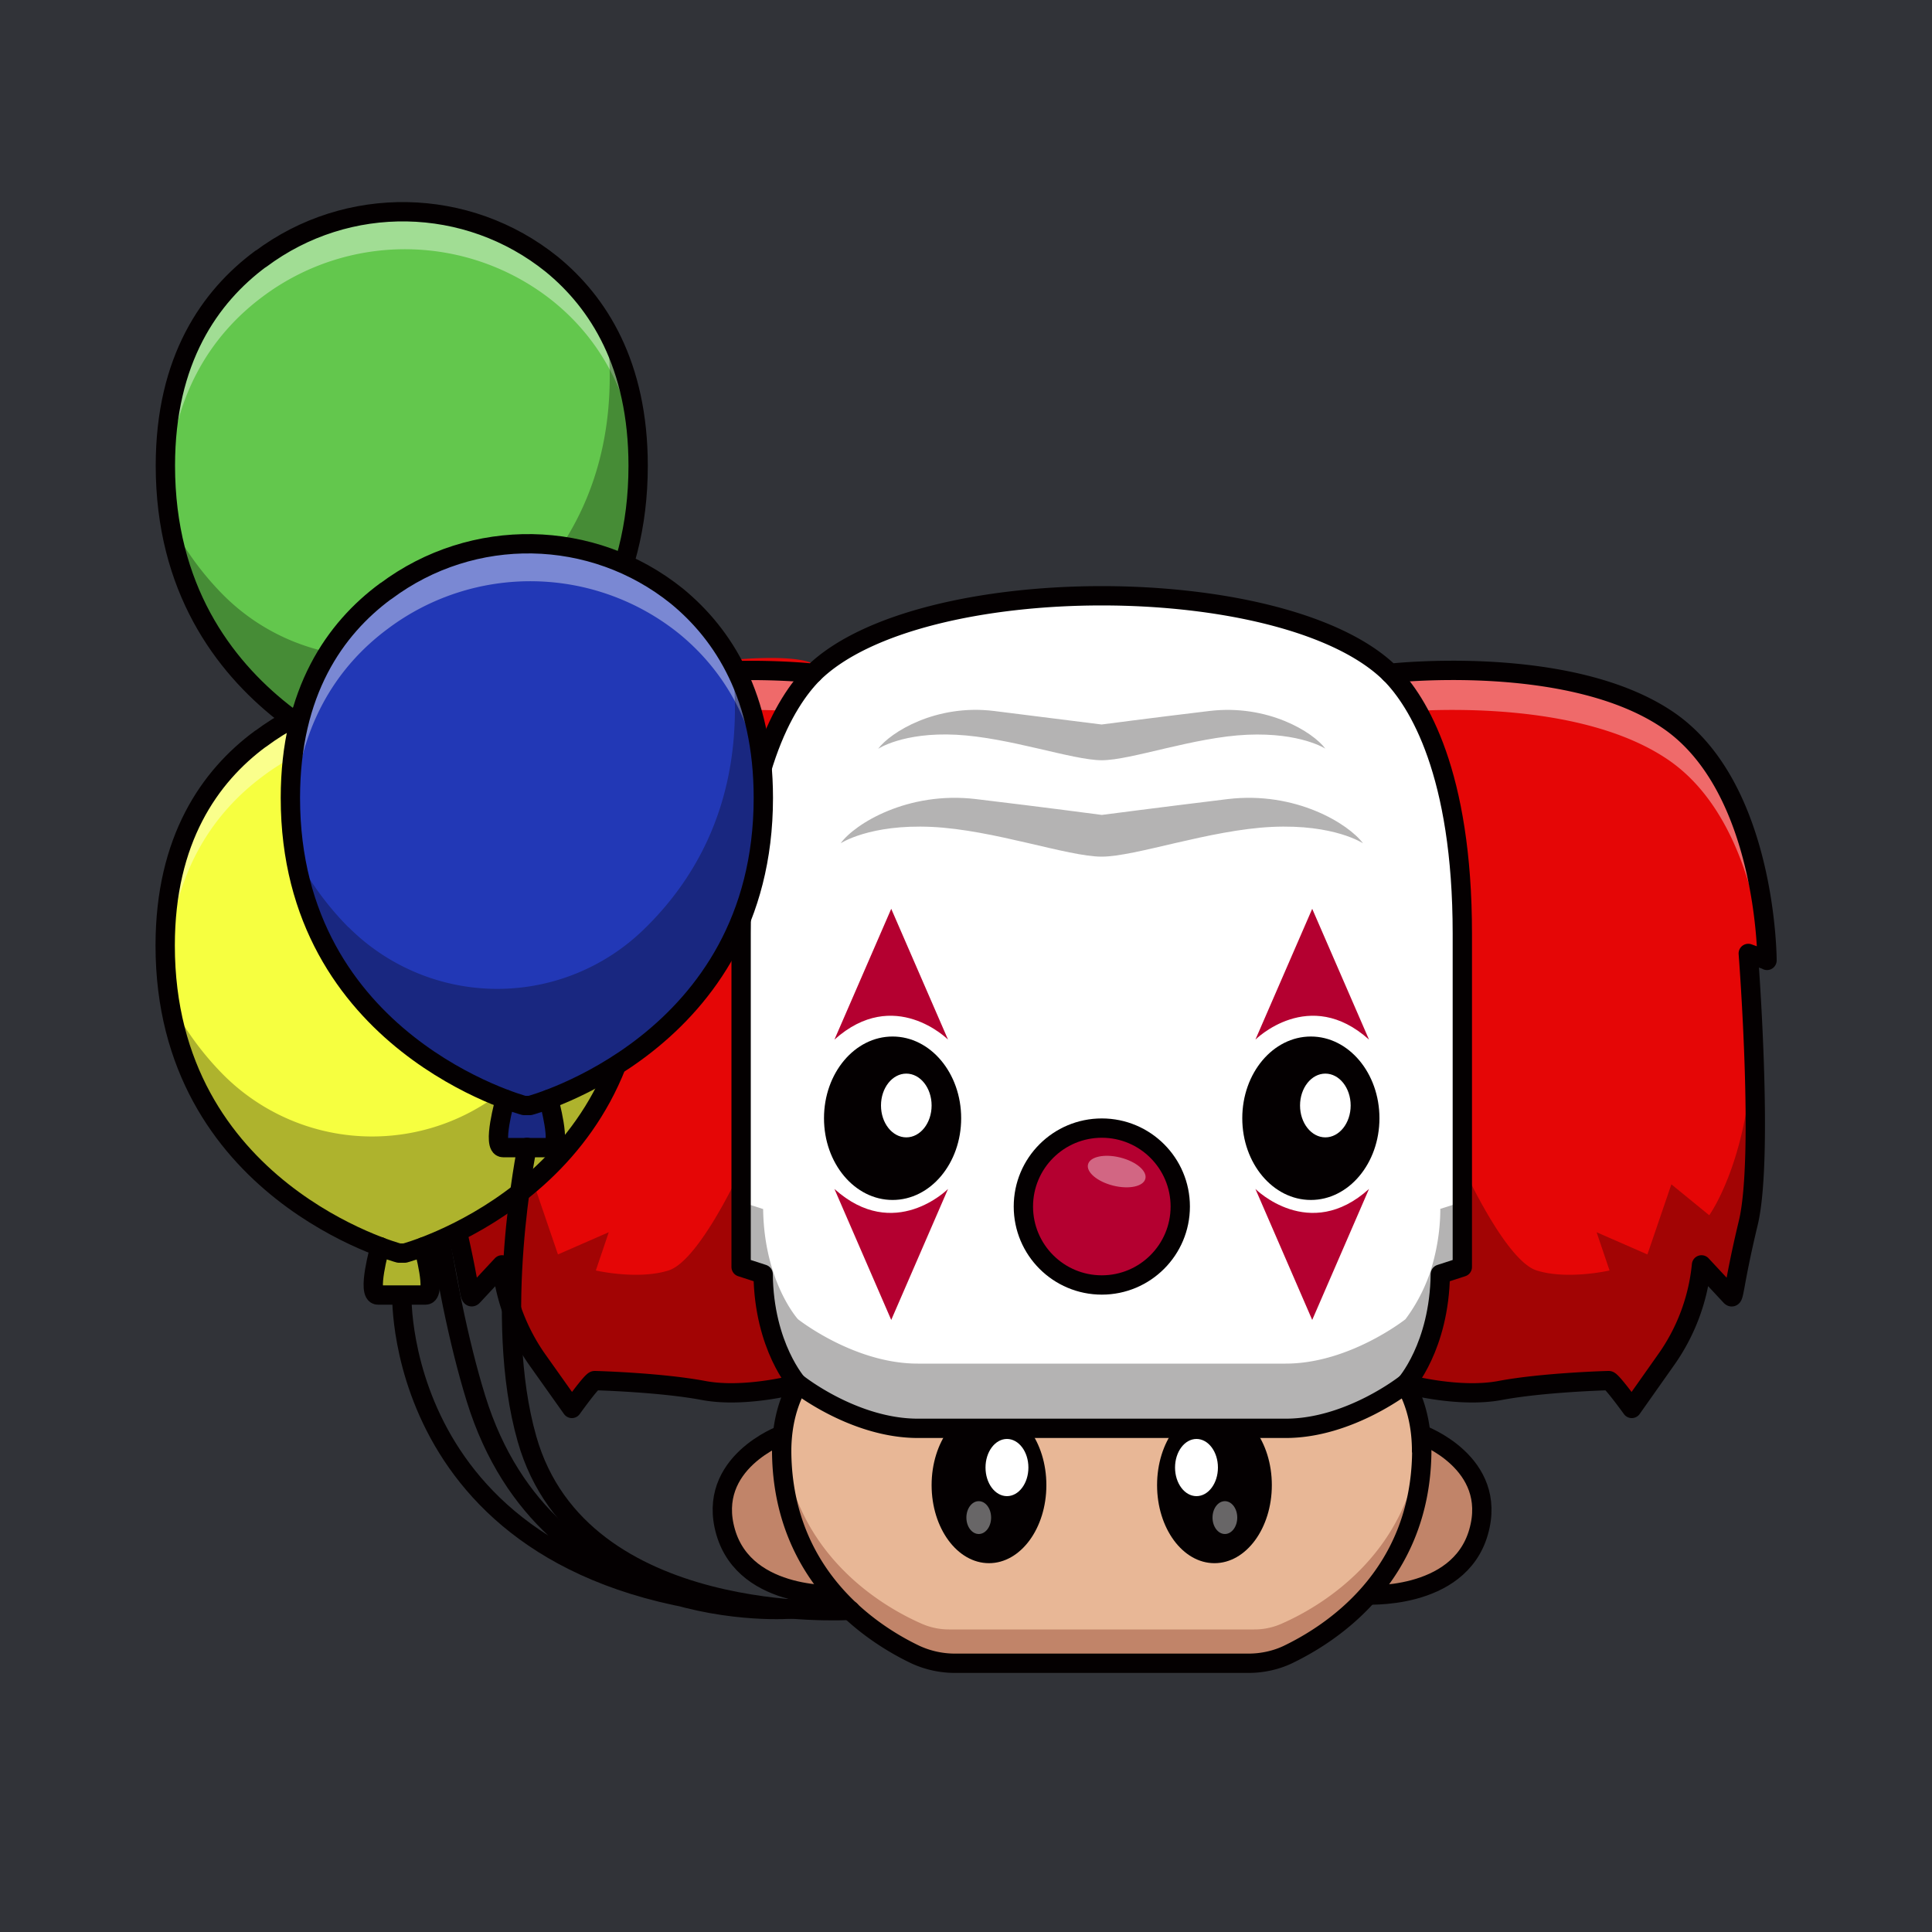 <svg id="a" xmlns="http://www.w3.org/2000/svg" viewBox="0 0 1000 1000"><defs><style>.d{opacity:.4}.d,.f,.j,.k,.l,.m,.o,.p{stroke-width:0}.d,.k{fill:#fff}.d,.p{isolation:isolate}.f{fill:#b40030}.q{fill:none}.j{fill:#c18469}.l{fill:#f6ff40}.q{stroke:#040001;stroke-linecap:round;stroke-linejoin:round;stroke-width:10px}.m{fill:#2238b6}.o,.p{fill:#040001}.p{opacity:.3}</style></defs><path id="b" d="M0-.1h1000.1V1000H0V-.1Z" style="fill:#313338;stroke-width:0"/><g id="c"><path d="M.1-.1h1000v1000H.1V-.1Z" style="fill:none;stroke-width:0"/><path class="q" d="M204.6 374s5.3 232 41.8 350c37.2 120 164 108.8 164 108.8-207-5.6-202.4-162.5-202.4-162.5"/><path class="j" d="M435 825.5s-49 3.4-59.4-32.5 27.8-50.4 27.8-50.4 5.6 46 31.6 82.9Z"/><path class="q" d="M435 825.5s-49 3.4-59.4-32.5 29.4-50.4 29.4-50.4 4 46 30 82.9Z"/><path class="j" d="M706 825.5s49 3.4 59.3-32.5-27.8-50.4-27.8-50.4-5.5 46-31.6 82.9h.1Z"/><path class="q" d="M706 825.5s49 3.4 59.3-32.5-29.4-50.4-29.4-50.4-3.9 46-30 82.9h.1Z"/><path d="M735.8 751.1v-1.6C734.7 689.8 675.3 671 603 671h-65.4c-72.3 0-131.8 18.8-133 78.7v2.5c1 68.5 53.8 97.6 73.2 106a35 35 0 0 0 13.5 2.7h158c4.6 0 9.2-1 13.5-2.7 19.4-8.4 72.2-37.5 73-106v-1.1Z" style="fill:#e8b796;stroke-width:0"/><path class="j" d="M662.7 840.7a34.4 34.4 0 0 1-13.5 2.7h-158a35 35 0 0 1-13.5-2.7c-18.6-8-68-35-72.7-97.7l-.4 6.6v2.5c.9 68.5 53.7 97.6 73.1 106a35 35 0 0 0 13.5 2.7h158c4.7 0 9.2-1 13.5-2.7 19.4-8.4 72.3-37.5 73.1-106v-2.6c0-2.2-.1-4.3-.3-6.5-4.8 62.6-54.2 89.7-72.8 97.7Z"/><ellipse class="o" cx="511.9" cy="768.7" rx="29.7" ry="40.4"/><ellipse class="k" cx="521.2" cy="759.6" rx="11.1" ry="14.8"/><ellipse class="d" cx="506.6" cy="785.5" rx="6.4" ry="8.5"/><ellipse class="o" cx="628.6" cy="768.7" rx="29.7" ry="40.4"/><ellipse class="k" cx="619.3" cy="759.6" rx="11.1" ry="14.8"/><ellipse class="d" cx="634" cy="785.5" rx="6.4" ry="8.5"/><path class="q" d="M735.8 751.1v-.6h0v-1C734.7 689.8 675.3 671 603 671h-65.4c-72.3 0-131.8 18.8-133 78.7v.9h0v1.6h0c.9 64.5 47.7 94 69.4 104.3a49 49 0 0 0 20.2 4.4h152c7 0 14-1.5 20.2-4.4C688.3 846 735 816.6 735.9 752h0v-1l-.1.1Z"/><path class="k" d="m739.9 693.3-.5 1.3.5-1.4v.1Zm-5.4-324 .2.3-.2-.4v.1Zm-1.5-2.8c0 .2.2.3.3.5l-.3-.5Zm-2.6-4.3.5.9-.5-.9Z"/><path d="M914.6 497.1s0-89.4-51.1-124.3-144-24.3-144-24.3a83 83 0 0 1 10.8 13.7l.6.9 2 3.4.3.5 1.3 2.3.1.3c11.5 21.3 22.3 56.7 22.3 113.6v172.6l-11.4 3.6c0 11.5-2 23-5.7 33.9l-.4 1.3-2.3 5.6c-4.7 10.8-9.6 16.3-9.6 16.3s27.3 7.5 49 3.3 54.7-5.1 56.2-5.1 11.9 14.4 11.9 14.4l17.5-24.8a102 102 0 0 0 18.6-49.5l15 16.1c2.1 2.3 1-3.7 9.2-37.8s0-139.5 0-139.5l9.7 3.5ZM395 659.4c.5 37.7 18 57 18 57s-17.5-19.3-18-57l-5.9-1.8-5.5-1.8V483.2c0-82.9 22.8-120.1 37.5-134.7-14.7 14.6-37.5 51.8-37.5 134.7v172.6l5.5 1.8-5.5-1.8V483.2c0-82.9 22.8-120.1 37.5-134.7S328 338 277 372.8s-51 124.3-51 124.3l9.7-3.5s-8.1 105.4 0 139.5 7 40 9.1 37.8l15-16.1s1 24.8 18.6 49.5l17.6 24.8s10.3-14.4 11.8-14.4 34.6 1 56.3 5.1 49-3.4 49-3.4-17.6-19.3-18.1-57Z" style="fill:#e50606;stroke-width:0"/><path class="d" d="M277 393.3c38.8-26.5 101.7-26.8 129.8-25.4a87.2 87.2 0 0 1 14.2-19.4s-92.9-10.5-144 24.4S226 497 226 497l1.5-.5c3.2-28.6 14-79.1 49.5-103.3v.1Zm586.5 0c-38.8-26.5-101.8-26.8-129.8-25.4a87.2 87.2 0 0 0-14.2-19.4s92.9-10.5 144 24.4 51 124.2 51 124.2l-1.4-.5c-3.3-28.6-14.2-79.1-49.6-103.3ZM234.3 514.5a1107 1107 0 0 0-2.2 77.1c.5-38.3 3.6-77.5 3.6-77.5l-1.4.4Z"/><path class="p" d="M383.6 605.2S362 652.6 346 657.6s-37.6 0-37.6 0l6.7-19.8-26.3 11.5-12.4-36.3-19.6 16s-19.1-26.2-22.2-80c0 0-4 43.8-1.7 63s11.9 59 11.9 59l15-16.2c1.8 11 4.7 21.9 8.7 32.4 6.3 16.1 27.4 42 27.4 42l11.9-14.5s35.8.7 48.1 3.8 39 1.5 39 1.5l15.4-3.5v-4.1s-8.5-13.8-10.2-19.5-5.1-32.4-5.1-32.4l-6.9-2-3.3-10-1.2-43.3Zm374.2 0s21.6 47.4 37.6 52.4 37.7 0 37.7 0l-6.7-19.8 26.3 11.5 12.4-36.3 19.6 16s19-26.2 22.2-80c0 0 4 43.8 1.6 63s-11.8 59-11.8 59l-15-16.2a164 164 0 0 1-8.7 32.3c-6.3 16.2-27.4 42-27.4 42l-11.9-14.4s-35.8.6-48.1 3.8-39 1.4-39 1.4l-15.4-3.4v-4.2s8.5-13.8 10.1-19.4 5.2-32.4 5.2-32.4l6.8-2 3.4-10 1.1-43.3Z"/><path class="k" d="m395 659.4-5.9-1.8 5.9 1.8Zm342.1 40.8c-4.7 10.8-9.6 16.2-9.6 16.2s5-5.4 9.6-16.2c1-2.3 2-4.6 2.8-7 3.6-10.9 5.6-22.3 5.6-33.8l11.4-3.6V483.2c0-57-10.8-92.3-22.2-113.6l-.2-.4-1.3-2.2-.2-.5-2.1-3.4-.5-.9c-3.2-5-6.9-9.5-11-13.7C665 295 475.7 295 421 348.5c-14.6 14.6-37.4 51.8-37.4 134.7v172.6l5.5 1.8 5.8 1.8c.6 37.7 18.1 57 18.1 57s29 23 62 23h190.5c33 0 62-23 62-23s5-5.4 9.6-16.2Z"/><path class="p" d="m739.9 659.6-.5 1.3c-2.9 7.7-6.8 15-11.7 21.6l-.2.3s-29 23-62 23H475c-33 0-62-23-62-23s-17.5-19.3-18-57l-5.9-1.9-5.5-1.7v33.7l5.5 1.7 5.9 1.9c.5 37.7 18 57 18 57s29 23 62 23h190.5c33 0 62-23 62-23l.2-.3a66.8 66.8 0 0 0 12.2-23c3.6-10.9 5.6-22.3 5.6-33.8l11.4-3.6v-33.7l-11.4 3.6c0 11.5-2 23-5.6 33.9Z"/><path class="k" d="M739.9 693.3Zm17-37.5-11.4 3.6 11.4-3.6V483.2c0-57-10.8-92.3-22.2-113.6 11.4 21.3 22.2 56.7 22.2 113.6v172.6Z"/><path class="q" d="M727.5 716.5s17.5-19.4 18-57l11.4-3.7V483.2c0-82.9-22.8-120.1-37.4-134.7"/><ellipse class="o" cx="678.5" cy="578.8" rx="35.5" ry="42.3"/><path class="f" d="M649.8 538.1s27.9-27.8 58.8 0l-29.4-67.7-29.4 67.7Zm0 77.3s27.9 27.9 58.8 0l-29.4 67.8-29.4-67.8Z"/><path class="q" d="M914.6 497.1s0-89.4-51.1-124.3-144-24.3-144-24.3c-54.6-53.5-243.9-53.5-298.5 0 0 0-92.9-10.5-144 24.4S226 497 226 497l9.7-3.5s-8.1 105.4 0 139.5 7 40 9.1 37.8l15-16.1s1 24.8 18.6 49.5L296 729s10.3-14.4 11.8-14.4 34.6 1 56.3 5.1 49-3.4 49-3.4 28.9 23 62 23h190.4c33 0 62-23 62-23s27.3 7.5 49 3.4 54.7-5.1 56.2-5.1 11.9 14.4 11.9 14.4l17.5-24.8a102 102 0 0 0 18.6-49.5l15 16.1c2.1 2.3 1-3.7 9.2-37.8s0-139.5 0-139.5l9.7 3.5v.1Z"/><path class="q" d="M413 716.5s-17.6-19.4-18-57l-11.4-3.7V483.2c0-82.9 22.8-120.1 37.4-134.7"/><ellipse class="o" cx="462" cy="578.8" rx="35.5" ry="42.3"/><path class="f" d="M490.7 538.1s-27.8-27.8-58.8 0l29.4-67.7 29.4 67.7Zm0 77.3s-27.8 27.9-58.8 0l29.4 67.8 29.4-67.8Z"/><circle class="f" cx="570.3" cy="624.5" r="40.6"/><circle class="q" cx="570.3" cy="624.5" r="40.6"/><path class="p" d="M635.5 413.6c-35.3 4.3-65.2 8.2-65.2 8.2s-30-4-65.2-8.2-62.7 12.8-70 22.9c0 0 15-10 47.1-8.5s70.5 15.4 88 15.4 56-13.9 88.2-15.4 47.1 8.5 47.1 8.5c-7.4-10-34.8-27.1-70-22.9ZM626 368c-30.1 3.6-55.8 7-55.8 7l-55.7-7c-30.1-3.7-53.6 11-60 19.6 0 0 12.9-8.7 40.4-7.3 27.5 1.4 60.3 13.2 75.4 13.2s47.8-12 75.3-13.2 40.4 7.2 40.4 7.2c-6.4-8.6-29.8-23.1-60-19.5Z"/><ellipse class="k" cx="469.1" cy="572.2" rx="13.1" ry="16.5"/><ellipse class="k" cx="686" cy="572.2" rx="13.1" ry="16.5"/><ellipse class="d" cx="578" cy="606.4" rx="7.5" ry="15.3" transform="rotate(-76 578 606.4)"/><path d="M134.9 134.1c45-33.7 107-32.5 150.7 2.7 24.1 19.7 44.7 51.9 44.7 104.3 0 127.1-120.8 159.3-120.8 159.3h-3.1S85.6 368.2 85.6 241c0-54.8 23-87.5 49.3-107v.1Z" style="fill:#63c74d;stroke-width:0"/><path class="d" d="M286.6 156.2a122.7 122.7 0 0 0-150.6-2.7c-26.2 19.5-49.3 52.2-49.3 107v.8c-.7-6.7-1-13.4-1-20.2 0-54.8 23-87.5 49.2-107 45-33.7 107-32.6 150.7 2.6 24 19.7 44.5 51.7 44.7 103.8-4.6-40.8-22.7-67.2-43.7-84.3Z"/><path class="p" d="M115.6 308a108.8 108.8 0 0 0 153 1c25.3-24.5 47-61 47-114.2 0-8-.6-16-1.7-24 10 18 16.4 41 16.4 70.3 0 127.2-120.8 159.3-120.8 159.3h-3.1S104 373 87.8 269.5a153.3 153.3 0 0 0 27.8 38.5Z"/><path class="m" d="M219.2 397.1s7 25 1.1 25h-24.7c-6 0 1.1-25 1.1-25"/><path class="p" d="M219.2 397.1s7 25 1.1 25h-24.7c-6 0 1.1-25 1.1-25"/><path class="q" d="M134.9 134.1c45-33.7 107-32.5 150.7 2.7 24.1 19.7 44.7 51.9 44.7 104.3 0 127.1-120.8 159.3-120.8 159.3h-3.1S85.6 368.2 85.6 241c0-54.8 23-87.5 49.3-107v.1Z"/><path class="q" d="M219.2 397.1s7 25 1.1 25h-24.7c-6 0 1.1-25 1.1-25"/><path class="l" d="M134.9 382.4c45-33.7 107-32.6 150.7 2.6 24.1 19.7 44.7 52 44.7 104.4 0 127-120.8 159.2-120.8 159.2h-3s-121-32.1-121-159.2c0-54.8 23-87.6 49.3-107h.1Z"/><path class="d" d="M286.7 404.4a122.7 122.7 0 0 0-150.7-2.6c-26.2 19.5-49.3 52.2-49.3 107v.8c-.7-6.7-1-13.5-1-20.2 0-54.9 23-87.6 49.2-107 45-33.7 107-32.6 150.7 2.6 24 19.7 44.5 51.7 44.7 103.8-4.5-40.9-22.7-67.3-43.6-84.4Z"/><path class="p" d="M115.6 556.3a108.8 108.8 0 0 0 153 1c25.3-24.6 47-61.1 47-114.2 0-8-.6-16.1-1.6-24.1 9.9 18 16.3 41 16.3 70.3 0 127.2-120.8 159.3-120.8 159.3h-3S104 621.4 87.8 517.8a154.1 154.1 0 0 0 27.8 38.5Z"/><path class="l" d="M219.2 645.4s7 24.9 1.1 24.9h-24.7c-6 0 1.1-25 1.1-25"/><path class="p" d="M219.2 645.4s7 24.9 1.1 24.9h-24.7c-6 0 1.1-25 1.1-25"/><path class="q" d="M134.9 382.4c45-33.7 107-32.6 150.7 2.6 24.1 19.7 44.7 52 44.7 104.4 0 127-120.8 159.2-120.8 159.2h-3s-121-32.1-121-159.2c0-54.8 23-87.6 49.3-107h.1Z"/><path class="q" d="M219.2 645.4s7 24.9 1.1 24.9h-24.7c-6 0 1.1-25 1.1-25"/><path class="m" d="M199.7 306c45-33.7 107-32.6 150.7 2.6 24.1 19.8 44.7 52 44.7 104.4 0 127.1-120.8 159.2-120.8 159.2h-3s-121-32.1-121-159.2c0-54.9 23-87.6 49.3-107h.1Z"/><path class="d" d="M351.5 328a122.8 122.8 0 0 0-150.7-2.6c-26.2 19.4-49.3 52.2-49.3 107v.8c-.7-6.7-1-13.5-1-20.2 0-54.8 23-87.5 49.2-107 45-33.7 107-32.6 150.7 2.6 24 19.7 44.5 51.7 44.7 103.8-4.5-40.9-22.7-67.3-43.6-84.4Z"/><path class="p" d="M180.4 479.9a108.8 108.8 0 0 0 153 1c25.3-24.6 47-61.1 47-114.2 0-8-.6-16-1.6-24 9.8 18 16.3 41 16.3 70.3 0 127.1-120.8 159.2-120.8 159.2h-3S168.7 545 152.5 441.4a154.1 154.1 0 0 0 27.8 38.5h.1Z"/><path class="m" d="M284 569s7 25 1.1 25h-24.7c-6 0 1.1-25 1.1-25"/><path class="p" d="M284 569s7 25 1.1 25h-24.7c-6 0 1.1-25 1.1-25"/><path class="q" d="M199.7 306c45-33.7 107-32.6 150.7 2.6 24.1 19.8 44.7 52 44.7 104.4 0 127.1-120.8 159.2-120.8 159.2h-3s-121-32.1-121-159.2c0-54.9 23-87.6 49.3-107h.1Z"/><path class="q" d="M284 569s7 25 1.1 25h-24.7c-6 0 1.1-25 1.1-25"/><path class="q" d="M272.8 593.9s-18.1 87.7 0 151c27.8 97.5 167.3 88.6 167.3 88.6"/></g></svg>